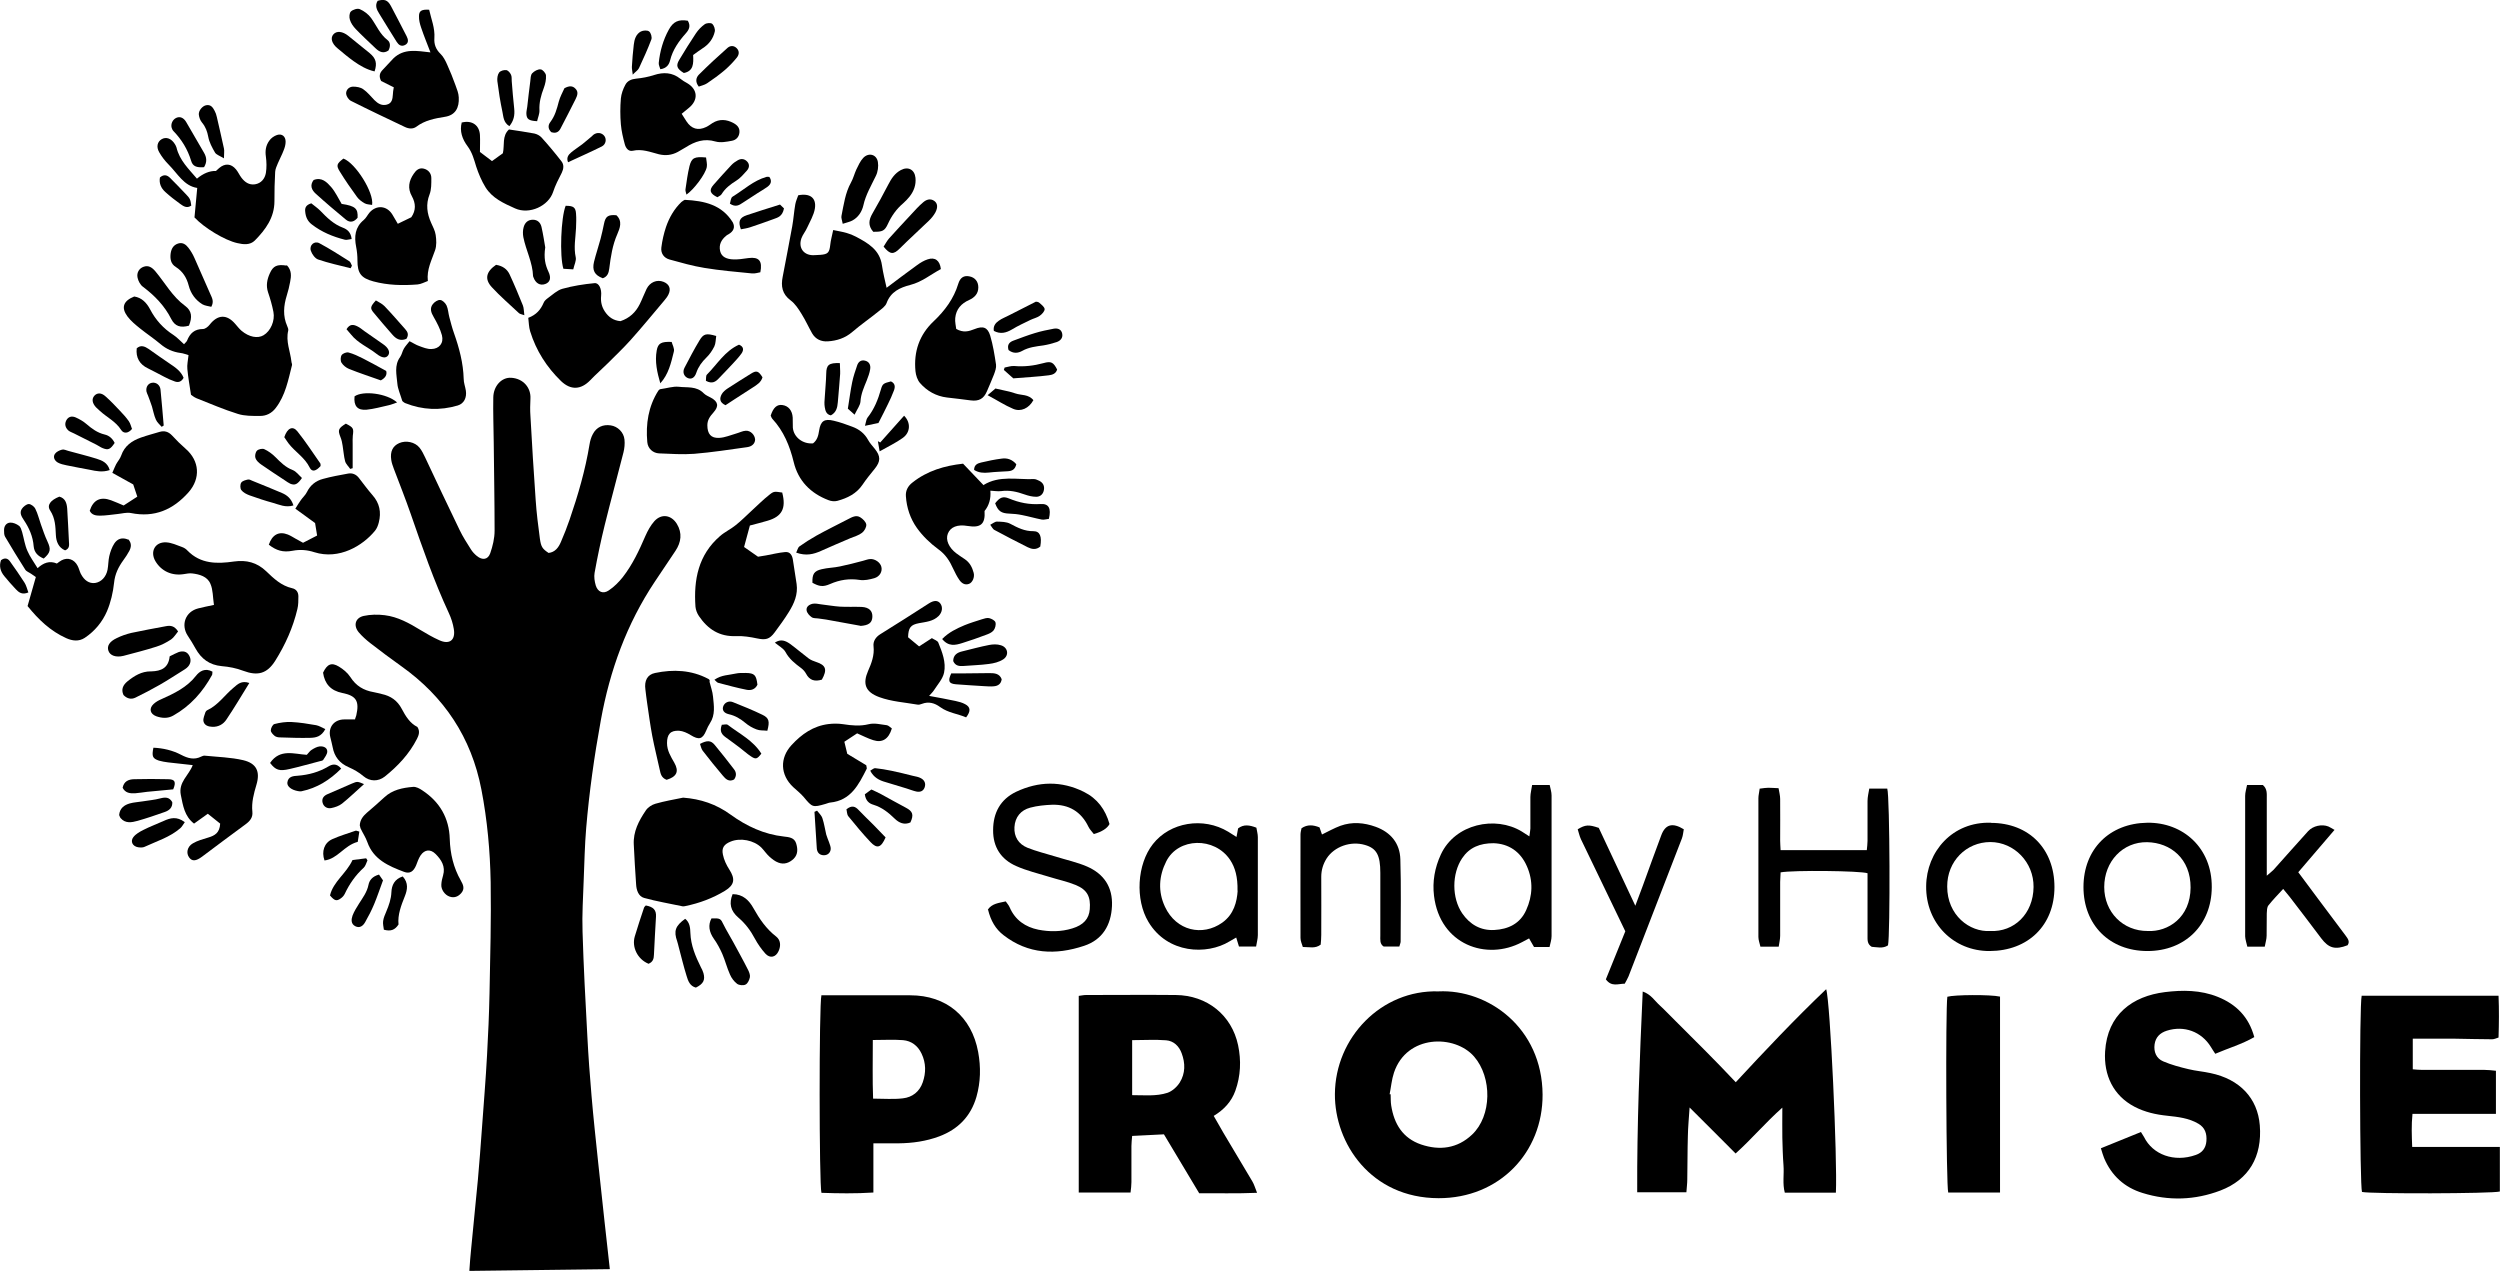 <?xml version="1.0" encoding="UTF-8"?><svg xmlns="http://www.w3.org/2000/svg" viewBox="0 0 172.26 87.57"><g id="a"/><g id="b"><g id="c"><g><path d="M41.99,87.45l-9.65,.12c.04-.56,.07-1.02,.12-1.48,.15-1.61,.32-3.21,.47-4.82,.11-1.18,.19-2.37,.28-3.55,.12-1.67,.26-3.34,.35-5.02,.08-1.42,.14-2.84,.17-4.26,.05-2.55,.12-5.1,.08-7.65-.04-2.14-.23-4.28-.64-6.39-.69-3.58-2.56-6.39-5.51-8.49-.73-.52-1.44-1.05-2.15-1.6-.28-.22-.56-.47-.79-.74-.39-.47-.24-1,.34-1.13,.46-.1,.97-.11,1.45-.05,.9,.11,1.69,.55,2.46,1.02,.42,.25,.84,.5,1.29,.7,.71,.33,1.14,0,1.01-.77-.06-.37-.18-.75-.34-1.09-1.03-2.22-1.83-4.53-2.63-6.84-.36-1.04-.77-2.07-1.16-3.1-.07-.2-.15-.4-.18-.61-.09-.59,.1-.97,.55-1.17,.46-.2,1.08-.08,1.4,.32,.16,.2,.27,.43,.38,.66,.79,1.67,1.57,3.35,2.38,5.01,.22,.46,.5,.89,.77,1.32,.11,.18,.26,.34,.42,.47,.38,.31,.76,.26,.92-.19,.17-.49,.3-1.03,.3-1.55,0-2.04-.04-4.08-.06-6.12-.01-1.02-.05-2.04-.03-3.06,.01-.79,.57-1.4,1.23-1.36,.85,.05,1.37,.7,1.33,1.43-.02,.4-.03,.81,0,1.21,.11,1.93,.22,3.86,.36,5.78,.06,.89,.17,1.77,.29,2.66,.08,.58,.18,.71,.6,.99,.45-.05,.69-.38,.85-.76,.22-.5,.42-1.02,.6-1.54,.58-1.69,1.08-3.4,1.37-5.17,.04-.25,.11-.5,.23-.72,.25-.48,.7-.68,1.23-.6,.48,.07,.9,.47,.95,.98,.03,.29,0,.6-.07,.88-.42,1.67-.88,3.33-1.29,5-.27,1.09-.5,2.19-.7,3.3-.05,.28,0,.59,.08,.87,.14,.45,.51,.61,.9,.34,.36-.24,.69-.57,.96-.91,.67-.86,1.13-1.84,1.56-2.84,.16-.36,.36-.73,.62-1.02,.49-.54,1.17-.43,1.55,.19,.38,.63,.3,1.26-.1,1.86-.47,.71-.95,1.41-1.42,2.12-1.94,2.91-3.1,6.12-3.72,9.55-.45,2.47-.8,4.94-1.01,7.44-.1,1.18-.12,2.37-.17,3.56-.04,1.19-.12,2.38-.08,3.56,.07,2.4,.2,4.79,.33,7.19,.07,1.38,.17,2.75,.29,4.13,.13,1.54,.3,3.08,.46,4.62,.14,1.33,.28,2.66,.43,3.99,.12,1.07,.24,2.15,.37,3.33Z"/><path d="M99.12,68.31c3.4-.16,7.14,2.49,7.17,7.11,.02,3.99-2.98,7.15-7.17,7.14-4.67-.01-7.16-3.79-7.14-7.17,.02-3.89,3.19-7.2,7.14-7.08Zm-3.36,7.09h.06c.01,.27,0,.53,.04,.78,.2,1.27,.8,2.25,2.06,2.68,1.27,.43,2.5,.28,3.51-.68,1.37-1.29,1.39-3.94,.14-5.38-1.33-1.53-4.64-1.53-5.52,1.11-.16,.48-.2,.99-.3,1.49Z"/><path d="M126.5,82.18h-3.52c-.17-.62-.04-1.26-.09-1.88-.05-.63-.06-1.27-.08-1.91-.01-.63,0-1.27,0-2.07-1.18,1.05-2.1,2.15-3.22,3.16-1.03-1.03-2.04-2.05-3.17-3.17-.05,.76-.11,1.37-.12,1.99-.03,1-.02,2-.04,2.99,0,.27-.04,.54-.06,.86h-3.39c-.02-4.62,.17-9.19,.38-13.83,.58,.2,.83,.65,1.18,.96,.36,.33,.69,.69,1.04,1.03,.36,.36,.72,.72,1.08,1.08,.35,.35,.69,.69,1.04,1.04,.34,.35,.69,.7,1.03,1.05,.34,.35,.67,.7,1.04,1.09,2.03-2.19,4.06-4.34,6.23-6.41,.28,.79,.78,11.76,.67,14.02Z"/><path d="M86.61,82.19c-1.41,.06-2.7,.02-3.98,.03l-2.43-4.06-2.19,.11c-.02,.25-.05,.48-.05,.7,0,.83,0,1.66,0,2.48,0,.23-.03,.45-.06,.72h-3.57v-13.55c.17-.02,.34-.06,.5-.06,2.06,0,4.12-.02,6.18,0,2.16,.02,3.86,1.38,4.3,3.46,.22,1.05,.18,2.11-.19,3.14-.27,.75-.78,1.3-1.49,1.73,.23,.41,.45,.79,.67,1.17,.66,1.11,1.33,2.22,1.99,3.34,.12,.2,.19,.44,.32,.77Zm-8.6-10.53v3.8c.84,0,1.66,.09,2.43-.16,.33-.11,.66-.41,.85-.71,.39-.63,.39-1.33,.13-2.02-.18-.49-.55-.85-1.07-.89-.75-.06-1.51-.01-2.34-.01Z"/><path d="M162.73,68.61h9.43c.04,.97,.03,1.91,0,2.88-.16,.05-.3,.12-.44,.12-.85,0-1.7-.03-2.55-.04-.95,0-1.91,0-2.92,0v2.11c.23,.02,.45,.04,.68,.04,1.42,0,2.85,0,4.27,0,.25,0,.5,.03,.78,.06v2.97h-5.75c-.08,.79-.05,1.49-.02,2.28h6.04v3.07c-.54,.15-8.91,.17-9.5,.03-.15-.46-.19-12.78-.02-13.53Z"/><path d="M56.58,68.58h.72c1.81,0,3.61,0,5.42,0,2.49,0,4.23,1.47,4.68,3.91,.19,1.04,.17,2.07-.12,3.09-.39,1.34-1.26,2.23-2.56,2.72-.91,.34-1.85,.47-2.81,.48-.55,0-1.1,0-1.73,0v3.39c-1.25,.08-2.43,.06-3.58,.02-.16-.58-.17-12.95,0-13.62Zm3.56,3.08c0,1.4-.03,2.72,.02,4.04,.74,0,1.4,.06,2.05-.02,.65-.07,1.15-.46,1.37-1.1,.23-.66,.23-1.33-.08-1.98-.26-.55-.7-.88-1.28-.93-.65-.05-1.31-.01-2.07-.01Z"/><path d="M144.76,79.12l2.76-1.12c.08,.13,.15,.23,.21,.34,.6,1.22,2.08,1.77,3.57,1.24,.44-.15,.69-.47,.73-.95,.04-.51-.09-.93-.55-1.2-.66-.39-1.4-.47-2.14-.55-.79-.08-1.55-.25-2.26-.62-1.47-.77-2.13-2.18-2.03-3.81,.16-2.56,1.89-3.81,4.12-4.09,1.22-.15,2.46-.15,3.65,.33,1.26,.51,2.13,1.37,2.51,2.77-.85,.49-1.78,.76-2.69,1.15-.12-.19-.22-.33-.3-.47-.65-1.06-1.85-1.5-3.04-1.12-.47,.15-.77,.45-.84,.94-.07,.52,.12,.97,.59,1.17,.56,.24,1.16,.4,1.75,.54,.49,.12,1.01,.16,1.51,.27,2.02,.42,3.25,1.73,3.4,3.6,.17,2.16-.75,3.74-2.71,4.49-1.76,.67-3.57,.73-5.37,.17-1.24-.38-2.14-1.19-2.65-2.41-.08-.19-.13-.39-.22-.67Z"/><path d="M137.81,68.67v13.5h-3.57c-.14-.47-.19-12.61-.06-13.49,.47-.14,2.96-.16,3.63-.01Z"/><path d="M19.76,18.27c.35,.36,.31,.76,.23,1.16-.06,.31-.13,.62-.23,.93-.22,.71-.28,1.41,.03,2.11,.04,.09,.09,.21,.07,.31-.18,.74,.14,1.42,.22,2.13,0,.08,.06,.17,.04,.25-.26,1.02-.45,2.08-1.12,2.95-.27,.36-.66,.56-1.1,.55-.51,0-1.04,.01-1.51-.14-.97-.3-1.91-.71-2.85-1.08-.17-.07-.32-.2-.38-.24-.1-.66-.2-1.22-.25-1.77-.03-.29,.04-.58,.08-.96-.18-.05-.36-.13-.56-.15-.52-.07-.97-.27-1.37-.61-.45-.38-.95-.71-1.41-1.08-.31-.25-.63-.51-.87-.83-.45-.61-.28-1.07,.47-1.37,.52,.08,.85,.43,1.09,.88,.38,.73,.91,1.32,1.61,1.77,.26,.17,.47,.41,.73,.64,.08-.1,.18-.17,.21-.25,.2-.5,.51-.8,1.1-.8,.15,0,.35-.16,.45-.29,.56-.72,1.19-.74,1.77-.06,.14,.16,.27,.33,.43,.47,.52,.44,1.12,.55,1.52,.31,.49-.29,.8-1,.68-1.61-.09-.46-.22-.91-.37-1.35-.15-.46-.07-.88,.12-1.3,.23-.52,.5-.64,1.15-.54Z"/><path d="M47.06,54.96c1.22,.09,2.29,.45,3.28,1.17,1.09,.79,2.3,1.36,3.67,1.51,.35,.04,.71,.07,.84,.45,.12,.37,.15,.77-.16,1.08-.29,.28-.66,.42-1.05,.27-.23-.08-.44-.25-.62-.41-.2-.18-.36-.42-.55-.62-.52-.52-1.46-.7-2.13-.42-.44,.18-.63,.42-.53,.89,.07,.36,.24,.72,.44,1.03,.42,.65,.37,1.06-.3,1.47-.84,.51-1.75,.85-2.72,1.05-.06,.01-.13,.03-.19,.02-.89-.19-1.79-.34-2.66-.58-.39-.11-.53-.54-.55-.94-.07-.91-.11-1.82-.16-2.73-.05-.9,.35-1.65,.83-2.36,.14-.21,.41-.39,.66-.46,.63-.18,1.27-.29,1.91-.42Z"/><path d="M14.74,41.67c-.08-.54-.06-1.03-.24-1.44-.21-.51-.75-.66-1.27-.72-.18-.02-.38,.02-.57,.05-.81,.13-1.54-.2-1.95-.89-.39-.66-.03-1.34,.74-1.3,.37,.02,.73,.19,1.09,.32,.14,.05,.27,.13,.37,.24,.91,.94,2.05,.93,3.21,.76,.86-.12,1.58,.06,2.22,.67,.52,.5,1.04,1,1.79,1.17,.28,.06,.43,.27,.43,.56,0,.29,0,.6-.07,.88-.3,1.27-.83,2.45-1.52,3.55-.57,.91-1.22,1.07-2.21,.7-.47-.18-.98-.28-1.48-.32-.85-.08-1.41-.5-1.81-1.22-.16-.3-.34-.58-.53-.87-.5-.76-.16-1.67,.72-1.89,.32-.08,.65-.15,1.09-.24Z"/><path d="M54.98,13.46c.83-.17,1.28,.17,1.17,.9-.07,.46-.34,.9-.54,1.34-.11,.25-.3,.47-.39,.72-.24,.69,.2,1.22,.92,1.16,.13-.01,.25-.01,.38-.02,.54-.04,.63-.16,.69-.71,.03-.3,.12-.6,.2-1,.37,.08,.65,.12,.92,.2,.22,.06,.44,.15,.65,.26,.83,.44,1.64,.9,1.79,1.97,.08,.54,.21,1.06,.32,1.55,.69-.52,1.39-1.05,2.11-1.57,.22-.16,.47-.31,.72-.39,.5-.17,.84,.07,.91,.67-.68,.36-1.31,.89-2.1,1.09-.73,.19-1.35,.47-1.64,1.25-.08,.23-.35,.41-.56,.58-.59,.48-1.22,.91-1.8,1.41-.5,.43-1.07,.61-1.69,.65-.45,.03-.84-.14-1.08-.55-.25-.44-.46-.91-.73-1.34-.21-.34-.44-.7-.75-.93-.59-.44-.68-.98-.55-1.63,.22-1.16,.45-2.33,.66-3.49,.09-.5,.12-1.01,.21-1.51,.04-.22,.14-.43,.2-.61Z"/><path d="M53.9,33.95c.28,1.08-.02,1.64-1.01,1.93-.4,.12-.81,.22-1.22,.33l-.4,1.48,.96,.67c.14-.02,.34-.05,.55-.09,.44-.08,.87-.19,1.31-.23,.34-.04,.49,.21,.54,.51,.09,.56,.18,1.13,.26,1.69,.1,.72-.17,1.34-.53,1.92-.3,.49-.64,.95-.98,1.41-.36,.49-.63,.54-1.21,.42-.47-.1-.97-.18-1.45-.16-1.15,.05-1.95-.48-2.56-1.38-.13-.19-.22-.43-.24-.65-.13-1.86,.2-3.57,1.69-4.86,.33-.29,.75-.48,1.09-.76,.38-.3,.72-.65,1.07-.97,.42-.38,.82-.79,1.27-1.14,.3-.24,.36-.2,.87-.13Z"/><path d="M121.26,54.34c.25-.03,.42-.06,.58-.06,.21,0,.42,.02,.71,.03,.04,.26,.11,.5,.11,.74,.01,.96,0,1.91,0,2.87,0,.21,.02,.41,.03,.66h5.94c.02-.23,.05-.43,.05-.64,0-.91,0-1.83,0-2.74,0-.28,.07-.57,.12-.86h1.24c.18,.52,.21,10.12,.05,10.8-.36,.24-.76,.12-1.12,.1-.32-.19-.29-.48-.29-.76,0-1.21,0-2.42,0-3.63v-.68c-.49-.17-5.12-.22-5.99-.06,0,.21-.03,.44-.03,.66,0,1.23,0,2.46,0,3.7,0,.24-.06,.48-.1,.76h-1.26c-.05-.23-.14-.45-.14-.67,0-3.19,0-6.37,0-9.56,0-.2,.06-.41,.09-.67Z"/><path d="M68.06,62.68c.3-.43,.76-.46,1.24-.57,.09,.14,.21,.26,.27,.41,.38,.88,1.09,1.36,1.98,1.54,.77,.15,1.57,.15,2.34-.09,.76-.23,1.15-.66,1.2-1.32,.07-.86-.17-1.34-.97-1.67-.58-.24-1.22-.37-1.82-.56-.77-.24-1.56-.42-2.29-.75-1.04-.46-1.59-1.31-1.58-2.47,0-1.19,.5-2.12,1.58-2.64,1.54-.73,3.12-.77,4.67,0,.93,.46,1.49,1.22,1.77,2.22q-.24,.45-1.08,.69c-.11-.15-.28-.31-.37-.5-.51-1.06-1.36-1.55-2.51-1.52-.5,.02-1.02,.07-1.5,.2-.65,.17-1.05,.65-1.09,1.34-.04,.66,.28,1.17,.89,1.42,.62,.25,1.29,.41,1.94,.61,.73,.23,1.49,.39,2.18,.69,1.16,.51,1.77,1.42,1.71,2.72-.06,1.31-.65,2.32-1.92,2.74-1.95,.65-3.85,.59-5.56-.74-.54-.42-.87-.98-1.06-1.75Z"/><path d="M106.79,65.25h-1.09l-.34-.59c-.17,.09-.33,.17-.49,.26-2.44,1.3-5.65,.18-6.06-3.19-.12-.99,.05-1.94,.47-2.85,.98-2.12,3.76-2.69,5.57-1.59,.16,.1,.31,.2,.53,.34,.03-.22,.06-.38,.07-.54,0-.72,0-1.44,0-2.17,0-.26,.08-.53,.12-.83h1.21c.05,.25,.13,.48,.13,.72,0,3.23,0,6.46,0,9.69,0,.24-.08,.48-.14,.75Zm-3.87-7.15c-.95,0-1.67,.29-2.17,1.03-.72,1.07-.72,2.74,0,3.8,.53,.77,1.27,1.2,2.21,1.15,.96-.05,1.78-.43,2.2-1.37,.45-.99,.49-2.02,.05-3.02-.45-1.03-1.27-1.56-2.31-1.59Z"/><path d="M42.75,22.13c.63-.21,1.05-.61,1.33-1.17,.17-.34,.3-.7,.47-1.05,.23-.47,.72-.67,1.17-.49,.4,.16,.53,.48,.34,.87-.07,.15-.18,.29-.29,.42-.77,.91-1.52,1.83-2.31,2.71-.51,.57-1.06,1.09-1.6,1.63-.39,.39-.81,.75-1.19,1.15-.64,.66-1.34,.7-2.01,.06-.99-.96-1.72-2.1-2.13-3.43-.09-.29-.09-.61-.13-.93,.56-.21,.86-.57,1.06-1.04,.05-.13,.18-.24,.29-.32,.32-.23,.64-.54,1-.64,.72-.2,1.47-.32,2.22-.39,.3-.03,.5,.4,.45,.87-.04,.41,.04,.76,.26,1.09,.25,.37,.58,.62,1.08,.66Z"/><path d="M86.53,65.22h-1.16l-.19-.62c-.16,.09-.32,.18-.47,.27-1.54,.94-4.26,.86-5.58-1.35-.92-1.53-.79-3.96,.31-5.36,1.18-1.51,3.47-1.89,5.19-.85,.18,.11,.35,.22,.57,.36l.11-.59c.39-.3,.79-.23,1.26-.05,.03,.21,.1,.43,.1,.65,0,2.25,0,4.5,0,6.75,0,.26-.08,.52-.12,.79Zm-1.26-3.84c.02-.95-.16-1.6-.51-2.13-1.07-1.6-3.57-1.55-4.4,.1-.51,1.01-.58,2.08-.09,3.13,.78,1.67,2.59,2.05,3.94,1.1,.82-.58,1.02-1.46,1.07-2.21Z"/><path d="M137.18,56.7c2.62,0,4.38,1.79,4.38,4.42,0,2.64-1.81,4.4-4.47,4.41-2.47,.01-4.4-1.9-4.37-4.47,.02-2.38,1.81-4.46,4.47-4.37Zm-.04,7.45c1.63,.08,2.96-1.17,2.98-3.03,.02-1.7-1.33-3.09-2.97-3.1-1.67,0-2.99,1.33-2.98,3.07,0,1.97,1.54,3.15,2.97,3.06Z"/><path d="M143.56,61.12c0-2.61,1.79-4.39,4.39-4.43,2.47-.04,4.47,1.74,4.45,4.44-.01,2.59-1.83,4.4-4.43,4.4-2.61,0-4.41-1.8-4.41-4.41Zm4.43,3.03c1.4,.07,2.94-.93,2.95-2.99,.01-1.99-1.38-3.1-2.99-3.13-1.68-.03-2.96,1.33-2.96,3.09,0,1.73,1.29,3.04,3,3.03Z"/><path d="M160.86,57.18c-.91,1.06-1.69,1.98-2.5,2.92,.46,.61,.9,1.21,1.34,1.8,.64,.85,1.27,1.7,1.91,2.55,.15,.21,.33,.41,.15,.68-.85,.33-1.3,.21-1.82-.48-.72-.95-1.43-1.9-2.16-2.84-.13-.17-.27-.32-.46-.56-.36,.39-.71,.75-1.02,1.14-.1,.13-.1,.36-.11,.55-.01,.51,0,1.02-.01,1.53,0,.24-.08,.48-.13,.76h-1.2c-.05-.24-.14-.48-.15-.71,0-3.23,0-6.46,0-9.68,0-.24,.08-.48,.13-.75h1.09c.31,.27,.27,.6,.27,.92,0,1.51,0,3.02,0,4.52v.81c.23-.2,.36-.3,.47-.41,.79-.88,1.58-1.78,2.38-2.66,.34-.37,.95-.5,1.4-.32,.11,.05,.22,.12,.43,.24Z"/><path d="M96.42,65.22h-1.08c-.28-.18-.23-.48-.23-.75,0-1.4,0-2.8,0-4.2,0-.04,0-.08,0-.13,0-1.22-.26-1.69-1.06-1.92-.98-.29-2.11,.11-2.64,.93-.24,.38-.37,.8-.37,1.26,.01,1.34,0,2.67,0,4.01,0,.23-.02,.46-.04,.67-.38,.29-.77,.16-1.23,.16-.06-.2-.16-.41-.16-.62-.01-2.38,0-4.75,0-7.13,0-.14,.04-.29,.07-.43,.41-.28,.81-.23,1.24-.06l.17,.49c.43-.21,.84-.44,1.27-.6,.81-.29,1.63-.22,2.43,.07,1.05,.38,1.67,1.15,1.7,2.24,.06,1.89,.02,3.78,.02,5.67,0,.08-.04,.16-.09,.34Z"/><path d="M66.36,31.95l1.4,1.47c-.06-.01-.01,.02,.01,0,1.09-.68,2.31-.36,3.48-.41,.12,0,.25,.07,.36,.12,.26,.13,.37,.35,.32,.63-.05,.29-.25,.47-.53,.47-.27,0-.54-.07-.8-.16-.53-.19-1.05-.31-1.62-.23-.24,.03-.49-.02-.74-.03q.07,.82-.4,1.4c.06,.9-.26,1.18-1.17,1.03-.7-.12-1.18,.07-1.36,.53-.17,.43,.07,.97,.59,1.36,.19,.14,.38,.27,.58,.4,.34,.23,.51,.56,.61,.94,.08,.3-.08,.67-.32,.76-.29,.11-.51-.05-.66-.26-.17-.24-.3-.51-.43-.78-.24-.53-.52-.98-1.02-1.34-.56-.41-1.08-.91-1.48-1.47-.45-.63-.71-1.39-.76-2.19-.03-.39,.15-.71,.45-.94,1.03-.82,2.23-1.16,3.48-1.3Z"/><path d="M13.4,14.99l.19-2.04c-.92-.14-1.35-.99-1.97-1.61-.25-.25-.48-.55-.65-.85-.22-.38-.12-.73,.17-.9,.31-.18,.67-.05,.91,.34,.04,.07,.09,.15,.11,.23,.21,.89,.85,1.49,1.41,2.15q.66-.55,1.31-.53c.06-.06,.14-.13,.22-.2,.4-.34,.82-.32,1.16,.09,.15,.18,.24,.4,.38,.58,.23,.3,.52,.51,.93,.45,.43-.07,.68-.39,.75-.78,.06-.37,.05-.76,0-1.13-.06-.41,0-.77,.23-1.09,.12-.18,.33-.33,.54-.4,.34-.11,.59,.1,.59,.46,0,.21-.06,.42-.14,.61-.11,.3-.27,.58-.39,.87-.08,.2-.18,.4-.19,.6-.04,.67-.05,1.34-.05,2.02,0,1.13-.61,1.96-1.35,2.71-.33,.33-.79,.28-1.21,.18-.86-.19-2.28-1.05-2.94-1.76Z"/><path d="M8.84,37.16c.25,.28,.2,.55,.07,.8-.12,.22-.26,.44-.41,.64-.34,.47-.58,.95-.64,1.56-.07,.66-.23,1.35-.49,1.96-.32,.74-.84,1.37-1.53,1.83-.41,.27-.86,.21-1.28,.02-1.09-.49-1.92-1.29-2.66-2.21l.57-2c-.08-.06-.2-.14-.32-.22-.14-.1-.33-.16-.41-.29-.48-.75-.94-1.51-1.39-2.27-.07-.12-.07-.29-.07-.43-.01-.3,.15-.52,.42-.54,.2-.01,.44,.09,.61,.22,.12,.09,.17,.29,.22,.45,.12,.43,.18,.88,.36,1.28,.17,.4,.44,.76,.7,1.19,.39-.36,.82-.54,1.33-.32,.11-.08,.21-.16,.32-.22,.43-.23,.88-.07,1.11,.38,.09,.17,.13,.36,.21,.53,.24,.48,.59,.7,.99,.65,.42-.06,.76-.41,.86-.91,.06-.31,.05-.64,.12-.94,.07-.3,.18-.61,.34-.86,.21-.33,.54-.46,.96-.28Z"/><path d="M65.88,22.66c.5,.29,.88,.17,1.26,.02,.59-.24,.91-.14,1.09,.45,.19,.64,.3,1.32,.4,1.99,.03,.22-.06,.46-.14,.68-.15,.4-.33,.78-.49,1.17-.22,.51-.55,.69-1.11,.62-.54-.07-1.09-.14-1.64-.2-.75-.09-1.38-.45-1.86-1-.18-.21-.28-.53-.31-.81-.13-1.34,.26-2.51,1.26-3.45,.76-.72,1.38-1.55,1.69-2.58,.13-.42,.38-.58,.75-.51,.4,.07,.63,.36,.63,.76,0,.44-.26,.7-.63,.87-.55,.24-.9,.64-.96,1.24-.03,.28,.05,.56,.07,.77Z"/><path d="M24.79,56.89c.01-.4,.23-.66,.49-.89,.4-.35,.81-.69,1.19-1.05,.56-.53,1.27-.67,1.99-.73,.21-.02,.45,.11,.64,.24,1.2,.79,1.85,1.91,1.89,3.35,.03,1.02,.26,1.98,.76,2.86,.17,.3,.29,.57,.03,.87-.21,.24-.48,.35-.8,.24-.33-.11-.6-.49-.57-.84,.01-.21,.06-.42,.12-.62,.18-.62-.12-1.08-.52-1.48-.35-.35-.75-.31-1.03,.1-.14,.21-.22,.46-.31,.69-.18,.42-.43,.6-.84,.44-1.06-.4-2.1-.85-2.52-2.05-.11-.32-.31-.61-.45-.91-.04-.07-.04-.16-.06-.21Z"/><path d="M24.46,49.56c.04-.12,.07-.19,.09-.27,.22-.97,.01-1.35-.96-1.54-.8-.16-1.22-.63-1.33-1.4,.28-.59,.58-.73,1.09-.42,.3,.18,.6,.43,.79,.72,.39,.61,.91,.92,1.6,1.04,.19,.03,.37,.09,.56,.13,.62,.13,1.08,.45,1.38,1.02,.27,.51,.57,1,1.08,1.25,.2,.31,.09,.58-.03,.82-.53,1.04-1.32,1.88-2.22,2.6-.45,.35-1.02,.35-1.47-.03-.3-.26-.66-.46-1.02-.62-.62-.27-.98-.72-1.1-1.38-.04-.23-.11-.45-.16-.68-.17-.69,.26-1.23,.97-1.23,.23,0,.46,0,.76,0Z"/><path d="M29.51,19.35c-.27,.1-.5,.23-.74,.25-1.02,.08-2.04,.06-3.04-.21-.86-.23-1.1-.57-1.1-1.44,0-.32-.03-.64-.09-.94-.14-.71-.08-1.35,.52-1.85,.16-.13,.26-.34,.39-.5,.48-.56,1.21-.5,1.59,.13,.12,.2,.23,.4,.37,.63l.93-.45c.33-.48,.31-.96,.04-1.45-.31-.55-.21-1.06,.13-1.55,.16-.24,.37-.43,.69-.35,.32,.08,.52,.33,.52,.65,0,.38,.01,.78-.12,1.12-.27,.69-.18,1.32,.11,1.97,.12,.27,.27,.54,.31,.83,.05,.34,.07,.73-.04,1.05-.23,.68-.59,1.32-.5,2.12Z"/><path d="M46.97,7.84c.13,.2,.23,.36,.33,.52,.34,.52,.8,.66,1.36,.39,.15-.07,.29-.18,.43-.27,.48-.3,.97-.26,1.45,0,.26,.14,.44,.33,.41,.65-.03,.32-.24,.52-.52,.57-.37,.07-.78,.15-1.13,.05-.78-.23-1.42,0-2.05,.4-.18,.11-.37,.22-.55,.32-.41,.22-.84,.27-1.3,.16-.59-.15-1.16-.39-1.81-.24-.29,.06-.47-.19-.54-.45-.12-.45-.23-.91-.27-1.37-.05-.59-.05-1.19,0-1.78,.03-.32,.15-.66,.31-.95,.14-.27,.42-.39,.74-.42,.42-.04,.84-.12,1.24-.25,.65-.21,1.25-.18,1.8,.25,.15,.12,.31,.22,.48,.31,.73,.43,.78,1.16,.12,1.7-.16,.13-.32,.26-.5,.41Z"/><path d="M63.33,44.54l.88-.57c.15,.1,.38,.17,.44,.3,.27,.66,.55,1.37,.4,2.08-.09,.43-.44,.81-.69,1.2-.09,.14-.21,.25-.34,.4,.63,.12,1.23,.22,1.82,.35,.23,.05,.46,.11,.66,.22,.38,.2,.4,.48,.07,.91-.58-.25-1.24-.31-1.79-.71-.38-.28-.79-.4-1.26-.22-.1,.04-.21,.07-.31,.05-.87-.15-1.79-.21-2.61-.51-1.02-.37-1.15-.96-.79-1.8,.24-.54,.45-1.09,.38-1.71-.04-.34,.15-.64,.48-.84,1.12-.69,2.22-1.4,3.33-2.11,.36-.23,.62-.22,.79,0,.19,.25,.14,.61-.12,.87-.38,.37-.87,.4-1.35,.49-.57,.11-.73,.3-.75,.97l.76,.63Z"/><path d="M27.14,6.02l-.88-.44c-.16-.31-.11-.55,.11-.77,.25-.25,.48-.53,.73-.78,.74-.72,1.64-.52,2.56-.42-.22-.58-.45-1.13-.64-1.7-.09-.26-.16-.53-.15-.8,0-.37,.19-.47,.7-.44,.14,.64,.41,1.26,.36,1.96-.03,.42,.1,.77,.42,1.08,.2,.19,.34,.47,.46,.74,.21,.46,.4,.94,.57,1.41,.1,.28,.22,.56,.23,.85,.04,.71-.23,1.23-.96,1.34-.69,.11-1.38,.24-1.96,.68-.23,.17-.52,.15-.79,.02-1.24-.59-2.49-1.18-3.72-1.8-.16-.08-.31-.31-.33-.48-.02-.28,.2-.49,.47-.5,.24,0,.52,.04,.71,.18,.29,.2,.52,.49,.77,.75,.24,.24,.51,.4,.85,.31,.36-.09,.4-.39,.42-.7,0-.14,.03-.29,.06-.48Z"/><path d="M15.17,56.75l-.85-.68-.95,.68c-.66-.51-.76-1.24-.91-1.97-.18-.89,.56-1.36,.82-2.06-.55-.06-1.13-.12-1.71-.19-.21-.03-.42-.06-.62-.12-.44-.15-.5-.29-.38-.89,.67,.03,1.32,.18,1.91,.49,.46,.24,.9,.37,1.39,.12,.07-.04,.17-.07,.25-.06,.88,.09,1.78,.11,2.64,.31,.92,.22,1.18,.79,.91,1.69-.18,.61-.35,1.22-.28,1.87,.04,.38-.16,.63-.46,.85-1.01,.74-2.01,1.49-3.01,2.24-.42,.31-.68,.33-.88,.06-.23-.3-.15-.75,.25-.98,.32-.19,.7-.29,1.06-.4,.44-.13,.79-.32,.82-.96Z"/><path d="M110.16,57.04l2.52,5.37c.21-.57,.37-.98,.52-1.39,.42-1.16,.84-2.32,1.27-3.47,.28-.75,.77-.89,1.55-.41-.04,.19-.05,.42-.13,.63-1.22,3.17-2.45,6.34-3.68,9.51-.07,.17-.17,.33-.26,.5-.45,0-.91,.24-1.3-.3l1.34-3.31c-.34-.71-.69-1.43-1.04-2.16-.67-1.4-1.35-2.79-2.02-4.19-.1-.22-.15-.46-.22-.68,.53-.32,.76-.33,1.44-.1Z"/><path d="M53.1,28.65c.18-.57,.44-.8,.82-.74,.41,.06,.67,.38,.7,.86,.01,.23,0,.47,.01,.7,.06,.66,.69,1.14,1.39,1.08,.29-.22,.37-.54,.42-.88,.1-.66,.36-.84,1.01-.68,.43,.1,.85,.25,1.27,.41,.47,.17,.85,.46,1.1,.92,.12,.22,.3,.41,.46,.61,.41,.51,.4,.86,0,1.36-.29,.36-.59,.72-.85,1.11-.42,.62-1.04,.92-1.73,1.11-.19,.05-.43,.03-.62-.05-1.23-.47-2.08-1.33-2.39-2.62-.27-1.11-.69-2.14-1.48-2.99-.04-.04-.06-.11-.1-.2Z"/><path d="M61.45,50.2c-.22,.73-.66,1-1.28,.8-.38-.12-.74-.31-1.11-.47l-.88,.58,.2,.83,1.31,.79c.02,.16,.05,.21,.03,.24-.55,1.09-1.09,2.19-2.52,2.33-.1,.01-.2,.06-.31,.09-.89,.26-.92,.24-1.5-.46-.22-.26-.49-.47-.74-.7-.89-.84-.93-2-.11-2.89,.7-.76,1.5-1.32,2.55-1.45,.33-.04,.68-.04,1.01,.01,.59,.09,1.15,.15,1.76,0,.39-.1,.84,.02,1.25,.07,.12,.02,.23,.15,.34,.22Z"/><path d="M18.52,37.54c.23-.7,.7-.95,1.31-.71,.2,.08,.38,.2,.56,.3,.17,.09,.33,.18,.49,.27l.97-.5-.14-.86-1.36-.99c.16-.25,.26-.43,.38-.59,.13-.19,.32-.35,.42-.56,.23-.47,.61-.77,1.1-.9,.57-.16,1.15-.26,1.74-.37,.28-.05,.54,.05,.73,.29,.31,.4,.61,.81,.94,1.19,.5,.56,.62,1.19,.44,1.89-.05,.2-.13,.41-.26,.57-.84,1.03-2.47,2.02-4.18,1.48-.49-.16-.98-.2-1.5-.1-.67,.13-1.12-.02-1.63-.41Z"/><path d="M6.18,35.2c.24-.75,.73-1,1.47-.73,.3,.11,.58,.24,.87,.36l.94-.61-.28-.84-1.44-.8c.11-.26,.18-.43,.26-.59,.11-.2,.28-.39,.35-.6,.23-.67,.74-1.02,1.36-1.24,.42-.15,.85-.26,1.28-.39,.34-.1,.61-.02,.86,.24,.3,.33,.62,.64,.95,.93,.95,.83,1.03,2.03,.2,2.98-1.07,1.21-2.35,1.77-3.98,1.44-.3-.06-.62,.04-.94,.07-.4,.04-.8,.11-1.2,.11-.27,0-.56-.04-.7-.34Z"/><path d="M31.83,8.44c.69-.17,1.2,.18,1.24,.86,.02,.38,0,.76,0,1.17l.83,.63,.75-.54c.13-.57-.07-1.19,.42-1.64,.59,.09,1.17,.17,1.75,.28,.18,.04,.37,.14,.49,.27,.48,.53,.94,1.08,1.38,1.65,.18,.23,.15,.51,.02,.78-.22,.43-.45,.87-.6,1.33-.31,.95-1.62,1.58-2.62,1.13-.78-.35-1.57-.7-2.04-1.46-.27-.44-.48-.94-.64-1.43-.15-.49-.27-.96-.59-1.39-.36-.48-.57-1.04-.4-1.66Z"/><path d="M45.93,53.73c-.35-.13-.41-.4-.47-.68-.17-.79-.37-1.57-.52-2.36-.14-.75-.24-1.5-.35-2.25-.05-.31-.08-.63-.12-.94-.08-.58,.12-1.02,.67-1.13,1.25-.26,2.49-.21,3.65,.4,.08,.04,.14,.09,.1,.21,.08,.34,.21,.67,.24,1.02,.06,.62,.17,1.25-.21,1.83-.1,.16-.19,.33-.26,.51-.25,.6-.5,.66-1.07,.31-.24-.15-.53-.28-.8-.3-.6-.03-.83,.25-.83,.85,0,.52,.26,.93,.5,1.35,.34,.6,.18,.96-.52,1.18Z"/><path d="M27.72,27.63c-.14-.47-.31-.83-.34-1.19-.05-.61-.23-1.26,.19-1.84,.12-.17,.15-.39,.26-.58,.1-.17,.24-.32,.39-.51,.26,.13,.45,.26,.66,.33,.27,.1,.56,.22,.84,.21,.55-.01,.87-.41,.73-.95-.12-.44-.34-.86-.57-1.26-.18-.3-.28-.6-.06-.88,.11-.15,.35-.31,.51-.29,.16,.01,.36,.21,.44,.38,.11,.24,.12,.54,.19,.8,.1,.37,.19,.74,.32,1.1,.36,1.02,.64,2.06,.67,3.16,0,.27,.11,.54,.15,.81,.07,.47-.12,.89-.56,1.02-1.22,.36-2.43,.31-3.61-.16-.11-.04-.2-.15-.2-.14Z"/><path d="M45.47,26.82c.5-.07,.91-.21,1.29-.17,.59,.07,1.24-.06,1.73,.45,.13,.13,.32,.21,.49,.3,.5,.27,.57,.58,.19,1.01-.23,.26-.43,.51-.43,.89,0,.59,.24,.91,.83,.87,.39-.02,.77-.19,1.16-.3,.22-.06,.44-.18,.66-.19,.33-.02,.62,.29,.64,.6,0,.26-.19,.48-.54,.53-1.22,.17-2.44,.36-3.66,.46-.8,.06-1.61,0-2.42-.03-.41-.02-.77-.32-.81-.78-.11-1.25,.07-2.45,.76-3.54,.03-.05,.09-.08,.1-.09Z"/><path d="M47.19,13.77c1.36,.07,2.55,.34,3.3,1.55,.18,.35,.05,.62-.29,.82-.06,.03-.11,.06-.16,.1-.34,.28-.52,.62-.42,1.06,.1,.43,.48,.54,.83,.57,.37,.03,.76-.04,1.13-.09,.71-.09,.97,.19,.81,.98-.17,.03-.37,.1-.57,.08-1.1-.11-2.2-.2-3.28-.38-.81-.13-1.61-.36-2.41-.58-.39-.11-.61-.43-.56-.83,.06-.48,.17-.96,.32-1.41,.22-.64,.56-1.24,1.06-1.72,.09-.08,.21-.14,.23-.15Z"/><path d="M60.17,15.97c-.37-.42-.31-.82-.06-1.25,.38-.66,.75-1.33,1.1-2.01,.21-.41,.45-.77,.86-.99,.5-.27,.95-.04,1.01,.53,.05,.49-.11,.92-.41,1.3-.13,.16-.28,.32-.44,.46-.46,.39-.8,.87-1.05,1.42-.22,.48-.38,.55-.99,.54Z"/><path d="M58.07,15.43c-.05-.27-.12-.42-.09-.55,.16-.79,.26-1.59,.66-2.31,.15-.27,.23-.59,.36-.88,.14-.28,.27-.59,.48-.81,.37-.39,.92-.25,1.01,.28,.05,.31,0,.68-.14,.96-.32,.67-.7,1.3-.86,2.03-.1,.43-.35,.83-.77,1.05-.17,.09-.38,.13-.65,.22Z"/><path d="M11.7,45.22c.23-.11,.42-.22,.61-.29,.28-.09,.56-.06,.72,.23,.15,.26,.13,.54-.07,.77-.12,.14-.3,.23-.45,.33-.5,.31-1,.64-1.51,.93-.55,.31-1.11,.61-1.67,.88-.29,.14-.58,.07-.82-.18-.18-.39-.03-.69,.27-.94,.47-.38,.97-.69,1.6-.69,.02,0,.04,0,.06,0,.66-.02,1.17-.23,1.25-1.03Z"/><path d="M13.02,22.44c-.58,.16-.96,.05-1.22-.46-.46-.91-1.14-1.61-1.95-2.22-.18-.13-.32-.39-.37-.62-.08-.36,.12-.66,.42-.76,.31-.11,.56,.02,.81,.32,.67,.8,1.17,1.74,2.05,2.38,.46,.34,.5,.77,.26,1.36Z"/><path d="M12.27,43.51c-.16,.19-.29,.42-.48,.55-.32,.21-.66,.39-1.02,.5-.75,.24-1.51,.43-2.26,.63-.52,.13-.93-.02-1.04-.35-.11-.32,.06-.63,.57-.87,.32-.16,.67-.28,1.01-.36,.78-.17,1.58-.31,2.37-.46,.31-.06,.59-.05,.86,.37Z"/><path d="M50.48,61.61c.72,0,1.14,.44,1.43,.96,.42,.75,.89,1.44,1.58,1.97,.29,.23,.33,.62,.16,.99-.19,.43-.59,.53-.91,.18-.28-.31-.53-.67-.73-1.04-.29-.55-.65-1.03-1.13-1.44-.55-.47-.66-.99-.4-1.62Z"/><path d="M49.03,63.28c.6-.02,.63,.02,.82,.42,.2,.41,.45,.8,.67,1.21,.35,.65,.71,1.29,1.04,1.95,.07,.15,.14,.34,.11,.48-.04,.19-.15,.43-.3,.5-.15,.08-.44,.05-.58-.05-.21-.16-.39-.4-.49-.64-.21-.46-.33-.96-.53-1.42-.16-.36-.35-.72-.58-1.04-.33-.47-.42-.95-.16-1.42Z"/><path d="M14.64,46.27c-.02,.12,0,.19-.03,.24-.64,1.17-1.5,2.14-2.68,2.8-.37,.21-.78,.18-1.17,.04-.42-.16-.51-.53-.18-.84,.15-.14,.34-.25,.53-.33,.89-.4,1.76-.81,2.39-1.61,.25-.32,.63-.57,1.14-.29Z"/><path d="M14.56,21.14c-.2-.05-.43-.07-.61-.17-.49-.3-.81-.75-.95-1.3-.14-.54-.41-.97-.88-1.27-.36-.22-.41-.57-.36-.95,.05-.31,.18-.56,.51-.67,.32-.1,.54,.07,.71,.29,.17,.22,.31,.46,.42,.71,.37,.83,.73,1.67,1.1,2.5,.11,.25,.26,.49,.06,.86Z"/><path d="M54.86,38.08c.09-.18,.12-.35,.21-.42,.38-.27,.77-.52,1.18-.75,.72-.4,1.46-.76,2.19-1.14,.27-.14,.55-.3,.83-.13,.18,.11,.39,.31,.42,.5,.02,.18-.13,.45-.29,.57-.23,.18-.53,.26-.8,.37-.68,.29-1.36,.58-2.03,.88-.51,.23-1.03,.36-1.7,.12Z"/><path d="M55.98,40.15c-.02-.59,.11-.81,.64-.93,.41-.1,.84-.1,1.25-.19,.54-.11,1.07-.25,1.6-.39,.16-.04,.32-.11,.49-.12,.34-.02,.7,.24,.77,.54,.08,.32-.11,.67-.49,.78-.32,.09-.68,.17-1,.12-.72-.11-1.38-.01-2.04,.28-.5,.22-.76,.17-1.23-.09Z"/><path d="M37.57,17.04c-.11,.73,0,1.21,.22,1.68,.21,.44,.11,.73-.22,.85-.36,.13-.67-.05-.82-.48,0-.02-.02-.04-.02-.06-.03-.95-.49-1.78-.67-2.69-.04-.22-.04-.47,.02-.68,.08-.3,.28-.52,.64-.52,.33,0,.52,.21,.59,.49,.12,.53,.2,1.07,.26,1.42Z"/><path d="M59.29,43.12c-.79-.14-1.58-.28-2.37-.43-.17-.03-.33-.05-.5-.07-.17-.03-.36,0-.49-.09-.16-.11-.32-.29-.35-.46-.05-.27,.19-.42,.42-.47,.18-.03,.37,.01,.56,.04,.44,.05,.87,.13,1.31,.16,.5,.03,1.01,0,1.51,.02,.51,.03,.75,.28,.73,.69-.02,.41-.26,.58-.83,.62Z"/><path d="M60.88,17c.13-.2,.24-.41,.38-.57,.49-.55,1-1.09,1.5-1.63,.27-.29,.54-.6,.85-.86,.21-.18,.48-.29,.76-.1,.23,.16,.27,.44,.08,.8-.12,.22-.29,.42-.47,.59-.65,.63-1.33,1.24-1.97,1.88-.44,.44-.67,.45-1.13-.12Z"/><path d="M47.2,63.3c.33,.25,.36,.64,.37,.98,.03,.86,.35,1.61,.72,2.36,.07,.13,.14,.27,.18,.41,.13,.48,0,.74-.52,1-.41-.1-.54-.46-.64-.8-.21-.67-.37-1.35-.55-2.02-.03-.12-.06-.25-.1-.37-.25-.71-.13-1.06,.55-1.55Z"/><path d="M41.53,19.17c-.56-.21-.74-.54-.6-1.13,.13-.53,.31-1.05,.45-1.58,.09-.35,.17-.7,.24-1.05,.1-.5,.28-.63,.85-.58,.44,.4,.24,.9,.07,1.29-.34,.77-.46,1.58-.56,2.39-.04,.28-.1,.54-.46,.67Z"/><path d="M44.67,66.4c-.74-.31-1.15-1.14-.93-1.88,.2-.67,.42-1.33,.64-1.99,.02-.05,.08-.1,.12-.14,.53,.1,.73,.32,.7,.78-.05,.87-.1,1.73-.14,2.6-.01,.27-.05,.51-.38,.64Z"/><path d="M34.19,18.25c.44,.07,.75,.29,.92,.65,.33,.71,.63,1.43,.92,2.15,.07,.18,.06,.39,.1,.67-.2-.07-.31-.08-.38-.15-.63-.59-1.29-1.16-1.87-1.79-.51-.56-.38-1.07,.31-1.54Z"/><path d="M38.99,14.18c.52,0,.67,.11,.7,.53,.03,.34,.01,.68,0,1.01-.03,.67-.17,1.33-.02,2.01,.05,.23-.1,.51-.17,.83l-.68-.04c-.27-.87-.17-3.55,.16-4.35Z"/><path d="M17.18,47.06c-.55,.89-1.04,1.72-1.58,2.52-.21,.32-.55,.52-.98,.5-.27-.01-.54-.1-.6-.38-.04-.2,.08-.43,.14-.64,.02-.05,.08-.11,.13-.13,.75-.35,1.2-1.05,1.82-1.56,.26-.22,.53-.5,1.07-.31Z"/><path d="M65.68,45.55c0-.41,.27-.59,.63-.67,.62-.15,1.23-.32,1.85-.44,.26-.05,.55-.06,.8,.02,.49,.14,.59,.69,.17,.97-.29,.19-.66,.28-1,.32-.58,.08-1.17,.09-1.76,.14-.3,.02-.55-.02-.69-.34Z"/><path d="M11.87,55.26c.03,.38-.2,.58-.52,.69-.62,.22-1.24,.43-1.87,.61-.4,.11-.84,.2-1.17-.19-.05-.06-.07-.15-.1-.21,.04-.47,.35-.69,.73-.8,.28-.08,.58-.09,.87-.14,.41-.07,.84-.1,1.24-.21,.35-.09,.62-.09,.82,.26Z"/><path d="M26.78,3.47c-.35,.25-.64,.11-.9-.14-.46-.44-.93-.87-1.37-1.33-.17-.18-.33-.4-.4-.64-.06-.17-.04-.47,.07-.57,.14-.13,.45-.23,.61-.16,.3,.13,.59,.35,.78,.61,.37,.51,.6,1.11,1.13,1.52,.21,.16,.21,.45,.07,.71Z"/><path d="M64.92,44.03c.46-.47,1-.72,1.54-.95,.39-.16,.8-.28,1.2-.41,.16-.05,.34-.11,.49-.08,.17,.04,.4,.16,.44,.29,.05,.17-.02,.42-.13,.56-.12,.15-.34,.24-.54,.31-.53,.2-1.07,.39-1.62,.56-.47,.15-.95,.26-1.39-.29Z"/><path d="M12.74,56.64c-.13,.18-.2,.33-.32,.43-.72,.62-1.62,.89-2.46,1.28-.12,.06-.29,.05-.44,.03-.38-.06-.56-.4-.33-.7,.17-.22,.44-.37,.7-.5,.45-.23,.92-.4,1.38-.61,.46-.21,.91-.34,1.46,.08Z"/><path d="M25.81,4.92c-.54-.12-1.01-.4-1.45-.71-.38-.27-.73-.57-1.09-.87-.41-.33-.52-.72-.3-.97,.22-.26,.63-.22,1.03,.1,.49,.4,.98,.79,1.47,1.19,.43,.36,.53,.69,.34,1.26Z"/><path d="M9.4,24.02c.29-.28,.57-.16,.85,.03,.48,.34,.96,.68,1.45,1.01,.39,.26,.77,.52,.95,.97-.14,.27-.35,.34-.59,.26-.26-.09-.51-.2-.75-.33-.38-.19-.74-.4-1.12-.58-.57-.27-.84-.74-.77-1.37Z"/><path d="M18.61,52.57c.68-1,1.66-.61,2.53-.56,.13-.13,.21-.27,.33-.34,.17-.11,.37-.22,.56-.24,.24-.02,.52,.07,.52,.35,0,.2-.17,.4-.28,.58-.04,.06-.15,.07-.23,.09-.7,.18-1.39,.38-2.09,.54-.7,.16-.96,.08-1.34-.42Z"/><path d="M3.02,38.49c-.41-.17-.66-.42-.7-.85-.05-.67-.31-1.26-.68-1.81-.16-.24-.31-.49-.14-.76,.1-.16,.32-.33,.48-.34,.16,0,.39,.18,.46,.34,.17,.34,.25,.71,.38,1.07,.14,.39,.27,.79,.45,1.17,.25,.54,.22,.76-.26,1.18Z"/><path d="M72.28,35.75c-.18,.02-.35,.08-.5,.05-.46-.09-.9-.22-1.36-.31-.29-.06-.58-.09-.88-.1-.55-.02-.77-.17-.97-.71,.31-.4,.53-.51,.96-.33,.7,.29,1.4,.43,2.16,.38,.57-.04,.76,.29,.58,1.03Z"/><path d="M47.76,3.8c.03,.58,.03,1.1-.64,1.23-.48-.29-.56-.5-.32-.9,.37-.62,.75-1.23,1.15-1.83,.16-.24,.38-.47,.61-.63,.13-.09,.42-.11,.51-.03,.13,.11,.22,.38,.18,.54-.11,.49-.41,.88-.84,1.15-.23,.15-.44,.31-.65,.46Z"/><path d="M22.42,50.23c-.28,.54-.67,.6-1.04,.61-.7,.02-1.39-.01-2.09-.03-.12,0-.27-.03-.36-.1-.12-.1-.27-.25-.27-.38,0-.16,.13-.41,.25-.44,.38-.1,.79-.16,1.18-.14,.57,.03,1.13,.12,1.7,.22,.2,.04,.39,.16,.63,.27Z"/><path d="M21.62,12.4c.55-.21,.9,.15,1.2,.49,.3,.35,.49,.78,.72,1.16,.97,.14,1.13,.34,1.1,.95-.22,.28-.51,.38-.81,.13-.7-.58-1.4-1.17-2.07-1.78-.28-.25-.44-.58-.14-.96Z"/><path d="M56.63,46.83c-.49,.15-.85,.05-1.09-.41-.08-.15-.2-.28-.33-.38-.43-.32-.83-.63-1.09-1.12-.14-.25-.46-.41-.73-.64,.42-.28,.75-.12,1.04,.08,.44,.32,.85,.68,1.29,1.01,.15,.11,.33,.18,.51,.24,.68,.22,.79,.52,.4,1.22Z"/><path d="M14.06,11.52c-.52,.04-.78-.06-.89-.44-.24-.79-.65-1.46-1.22-2.05-.06-.06-.09-.14-.12-.22-.08-.27,.07-.58,.32-.69,.26-.12,.51,0,.68,.29,.41,.71,.82,1.41,1.23,2.12,.18,.31,.22,.63,0,.99Z"/><path d="M23.67,10.93c.83,.31,2.11,2.34,1.97,3.19-.17-.03-.37-.03-.51-.11-.2-.11-.4-.26-.53-.44-.41-.56-.81-1.14-1.18-1.74-.27-.43-.22-.55,.24-.9Z"/><path d="M48.15,5.97c-.27-.34-.18-.63,0-.82,.64-.64,1.31-1.26,1.99-1.86,.19-.16,.44-.16,.63,.04,.2,.21,.15,.45,0,.64-.25,.31-.53,.6-.83,.86-.39,.33-.8,.63-1.22,.91-.18,.12-.4,.16-.58,.23Z"/><path d="M27.75,60.39c.41,.45,.32,.92,.15,1.35-.26,.65-.51,1.3-.44,1.96-.25,.38-.53,.49-1.01,.36-.02-.18-.08-.4-.05-.6,.03-.23,.13-.44,.22-.66,.18-.43,.33-.85,.35-1.33,.02-.47,.21-.9,.78-1.08Z"/><path d="M71.39,20.79s.15,0,.22,.07c.15,.13,.36,.29,.37,.44,0,.15-.18,.35-.34,.46-.18,.13-.42,.18-.63,.28-.43,.21-.87,.41-1.28,.66-.41,.24-.8,.34-1.25,.1-.06-.33,.12-.55,.34-.7,.22-.16,.48-.25,.72-.38,.58-.29,1.16-.59,1.85-.94Z"/><path d="M69.49,24.11c-.1-.34,.04-.53,.34-.64,.49-.18,.98-.37,1.48-.52,.42-.13,.86-.22,1.29-.3,.27-.05,.53,.03,.59,.34,.06,.29-.12,.49-.38,.58-.3,.1-.61,.18-.92,.23-.5,.07-1,.12-1.46,.38-.27,.15-.61,.21-.95-.07Z"/><path d="M23.51,52.96c-.79,.79-1.67,1.34-2.73,1.56-.08,.02-.17,0-.25-.01-.45-.08-.76-.32-.73-.59,.05-.43,.42-.45,.72-.47,.76-.06,1.45-.25,2.11-.64,.25-.15,.56-.24,.88,.15Z"/><path d="M47.4,1.44c.2,.35,.08,.6-.13,.84-.5,.56-.92,1.15-1.1,1.89-.07,.28-.24,.54-.67,.6-.04-.14-.12-.29-.11-.43,.08-.8,.3-1.58,.69-2.29,.31-.57,.68-.73,1.32-.62Z"/><path d="M26.12,60.27l.27,.39c-.23,.62-.4,1.14-.61,1.64-.18,.43-.39,.84-.62,1.24-.14,.25-.37,.44-.68,.28-.31-.16-.28-.47-.19-.73,.11-.29,.28-.56,.45-.83,.26-.41,.55-.79,.65-1.29,.06-.31,.26-.58,.73-.71Z"/><path d="M20.81,32.93c-.31,.45-.49,.53-.81,.4-.13-.06-.25-.15-.37-.23-.54-.36-1.09-.71-1.63-1.09-.16-.11-.34-.27-.4-.45-.05-.15,0-.4,.11-.51,.1-.1,.37-.16,.5-.1,.28,.13,.54,.32,.76,.54,.36,.36,.7,.71,1.2,.9,.25,.1,.43,.36,.63,.54Z"/><path d="M71.69,37.65c-.3,.26-.6,.19-.87,.06-.78-.39-1.55-.79-2.31-1.2-.1-.05-.15-.18-.28-.35,.18-.09,.32-.22,.46-.22,.31,.01,.66,.01,.92,.15,.51,.27,.99,.52,1.6,.51,.45,0,.59,.37,.47,1.05Z"/><path d="M15.43,10.91c-.3-.18-.52-.25-.61-.39-.2-.34-.4-.71-.47-1.09-.07-.37-.18-.68-.42-.97-.13-.15-.21-.37-.23-.56-.03-.28,.26-.61,.51-.65,.32-.06,.46,.16,.58,.39,.07,.13,.12,.27,.15,.42,.17,.72,.33,1.45,.49,2.17,.04,.17,0,.35,0,.69Z"/><path d="M24.23,16.47c-.19,.02-.34,.08-.46,.05-.83-.21-1.61-.53-2.29-1.06-.29-.22-.42-.52-.45-.88-.03-.26,.05-.46,.42-.57,.18,.15,.42,.31,.62,.51,.46,.48,.92,.93,1.56,1.17,.29,.11,.55,.31,.6,.78Z"/><path d="M7.56,32.39c-.51,.17-.94,.07-1.37-.02-.54-.1-1.08-.2-1.61-.31-.2-.04-.42-.09-.6-.19-.22-.13-.34-.37-.2-.59,.1-.15,.31-.25,.5-.3,.13-.03,.28,.05,.43,.09,.65,.18,1.31,.34,1.95,.54,.37,.12,.75,.26,.9,.78Z"/><path d="M7.9,30.52c-.3,.45-.44,.51-.82,.36-.16-.06-.29-.17-.44-.24-.51-.26-1.02-.51-1.53-.77-.13-.07-.28-.11-.39-.2-.2-.18-.29-.42-.16-.69,.14-.28,.39-.33,.65-.22,.27,.12,.53,.27,.75,.46,.37,.32,.75,.6,1.25,.72,.32,.07,.55,.29,.69,.58Z"/><path d="M4.48,37.92c-.45-.19-.61-.61-.63-1.05-.03-.59-.04-1.15-.39-1.69-.25-.37,.02-.72,.63-.96,.41,.11,.51,.45,.54,.82,.05,.76,.08,1.51,.12,2.27,.01,.22,.07,.48-.26,.61Z"/><path d="M37,8.35c-.56-.03-.71-.14-.73-.5-.01-.16,.04-.33,.06-.5,.07-.59,.13-1.18,.21-1.76,.02-.19,.02-.42,.13-.54,.14-.15,.39-.29,.58-.27,.14,.01,.36,.26,.37,.42,.02,.28-.05,.59-.15,.86-.19,.5-.33,1-.3,1.54,.01,.25-.11,.51-.16,.75Z"/><path d="M20.21,34.83c-.54,.16-.97-.06-1.4-.18-.55-.15-1.09-.33-1.62-.52-.21-.08-.43-.19-.56-.36-.09-.11-.09-.39-.01-.51,.08-.13,.3-.18,.47-.22,.09-.02,.2,.05,.3,.09,.68,.28,1.37,.55,2.04,.84,.35,.15,.64,.38,.79,.86Z"/><path d="M59.59,54.73l.45-.33c.23,.11,.45,.2,.65,.31,.58,.31,1.14,.64,1.72,.94,.48,.25,.57,.48,.32,1.02-.42,.19-.78,.03-1.08-.26-.43-.42-.88-.78-1.47-.96-.28-.08-.53-.26-.59-.72Z"/><path d="M26.61,25.56q.11,.39-.37,.65c-.73-.26-1.47-.5-2.19-.79-.2-.08-.41-.25-.52-.43-.08-.13-.07-.4,.01-.52,.08-.12,.34-.22,.48-.18,.34,.09,.67,.25,.99,.41,.5,.25,.99,.53,1.6,.86Z"/><path d="M59.97,53.1c.13-.07,.24-.18,.33-.17,.38,.04,.75,.1,1.13,.18,.5,.1,.99,.23,1.48,.35,.18,.04,.38,.07,.54,.16,.25,.13,.36,.36,.26,.64-.1,.27-.32,.33-.57,.28-.23-.05-.44-.14-.67-.21-.48-.15-.97-.3-1.45-.44-.44-.12-.82-.32-1.06-.79Z"/><path d="M35.09,8.69c-.41-.26-.4-.66-.47-.98-.15-.7-.26-1.41-.35-2.12-.02-.19,.01-.44,.12-.59,.09-.12,.33-.19,.49-.17,.13,.02,.27,.18,.33,.32,.06,.12,.04,.29,.05,.44,.05,.63,.1,1.26,.17,1.89,.05,.46-.03,.85-.34,1.22Z"/><path d="M52.86,50.35c-.26-.03-.51,0-.73-.09-.27-.1-.54-.25-.76-.44-.35-.29-.71-.51-1.16-.61-.34-.08-.46-.29-.38-.53,.08-.26,.38-.42,.67-.3,.68,.27,1.37,.55,2.03,.87,.46,.22,.52,.45,.34,1.11Z"/><path d="M49.35,23.15c-.04,.25-.03,.51-.13,.72-.14,.28-.32,.55-.55,.77-.31,.3-.55,.63-.69,1.04-.12,.37-.36,.48-.61,.36-.25-.12-.36-.41-.2-.71,.33-.63,.66-1.27,1.03-1.88,.28-.46,.46-.5,1.15-.3Z"/><path d="M57.87,25.01c0,.27,.03,.51,.02,.75-.04,.65-.11,1.3-.16,1.95-.03,.38-.11,.71-.48,.91-.31-.06-.38-.31-.42-.56-.04-.23-.02-.46,0-.69,.03-.54,.09-1.09,.1-1.63,.01-.59,.17-.75,.95-.72Z"/><path d="M38,9.12c-.25-.23-.25-.49-.08-.71,.32-.42,.45-.9,.58-1.4,.09-.34,.27-.66,.39-.93,.33-.18,.57-.18,.77,.04,.22,.23,.11,.48,0,.71-.34,.68-.69,1.36-1.04,2.03-.12,.23-.31,.35-.62,.25Z"/><path d="M58.88,28.57l-.46-.41c.11-.67,.18-1.25,.3-1.83,.08-.39,.21-.77,.34-1.15,.08-.24,.26-.4,.54-.33,.3,.07,.4,.31,.36,.58-.04,.27-.14,.53-.24,.79-.19,.47-.4,.92-.43,1.45-.02,.26-.22,.51-.41,.91Z"/><path d="M19.59,30.12c.21-.63,.58-.8,.9-.4,.57,.71,1.06,1.47,1.58,2.21,.03,.04,.01,.12,.02,.18-.32,.36-.59,.43-.75,.11-.34-.7-1.01-1.08-1.46-1.67-.1-.13-.19-.28-.3-.44Z"/><path d="M58.33,55.76c.36-.29,.6-.2,.83,.05,.33,.35,.68,.68,1.02,1.02,.29,.3,.58,.6,.84,.87-.31,.72-.59,.8-1.04,.32-.54-.57-1.03-1.17-1.53-1.78-.1-.13-.09-.34-.13-.49Z"/><path d="M9.11,29.54c-.28,.35-.6,.34-.76,.09-.37-.59-.98-.87-1.46-1.31-.09-.09-.19-.17-.28-.26-.26-.29-.3-.57-.11-.79,.2-.22,.49-.22,.78,.05,.35,.31,.67,.65,.99,.99,.22,.23,.43,.46,.61,.72,.11,.16,.15,.36,.21,.51Z"/><path d="M26.01,.06c.47-.14,.7-.07,.93,.36,.37,.69,.72,1.39,1.08,2.08,.11,.22,.16,.46-.11,.6-.26,.13-.44,0-.58-.22-.4-.65-.81-1.29-1.2-1.94-.17-.27-.31-.56-.11-.88Z"/><path d="M65.56,46.4c.24,0,.51,0,.78,0,.61,0,1.23-.02,1.84-.02,.34,0,.69,.02,.84,.42-.04,.33-.26,.47-.56,.49-.21,.02-.42,0-.63-.01-.65-.04-1.31-.08-1.96-.13-.49-.04-.58-.22-.32-.76Z"/><path d="M11.93,54.39c-.59,.05-1.2,.11-1.8,.17-.27,.03-.54,.08-.82,.1-.35,.02-.68-.02-.86-.38,.09-.45,.41-.58,.79-.59,.78-.02,1.56-.02,2.33,0,.49,0,.58,.19,.36,.71Z"/><path d="M22.74,61.69c.23-.95,1.12-1.5,1.55-2.43l.94-.12,.09,.14c-.08,.17-.13,.39-.26,.51-.56,.51-.98,1.11-1.3,1.79-.06,.13-.17,.25-.29,.33-.28,.2-.42,.16-.74-.22Z"/><path d="M69.2,25.33c.23-.04,.47-.13,.69-.11,.68,.06,1.35-.02,2.01-.2,.53-.15,.68-.06,.94,.44-.08,.29-.33,.37-.58,.4-.38,.05-.75,.08-1.13,.11-.4,.03-.8,.06-1.31,.1l-.65-.58,.05-.16Z"/><path d="M49.43,13.59c-.51-.25-.59-.48-.27-.85,.4-.46,.81-.91,1.23-1.36,.13-.14,.29-.25,.45-.34,.23-.13,.46-.1,.64,.09,.19,.2,.15,.44-.02,.63-.23,.25-.45,.52-.73,.69-.4,.25-.76,.52-1.01,.93-.06,.1-.2,.14-.29,.21Z"/><path d="M28,23.35c-.44,.18-.73-.02-.97-.3-.43-.49-.86-.99-1.28-1.5-.26-.31-.24-.42,.15-.85,.19,.12,.42,.22,.59,.39,.5,.52,.96,1.06,1.44,1.6,.17,.19,.25,.39,.07,.66Z"/><path d="M48.23,51.26c.49-.26,.75-.25,1.01,.06,.46,.55,.9,1.12,1.34,1.69,.17,.22,.17,.47,0,.7-.35,.19-.58-.03-.77-.26-.48-.56-.94-1.14-1.39-1.72-.1-.13-.13-.32-.19-.48Z"/><path d="M71.2,27.58c-.3,.55-.86,.82-1.39,.59-.57-.24-1.1-.59-1.76-.94l.54-.46c.52,.13,.96,.19,1.38,.34,.4,.14,.9,.04,1.24,.47Z"/><path d="M52.54,25.99c-.09,.35-.39,.53-.67,.71-.42,.27-.85,.55-1.27,.82-.21,.13-.42,.27-.61,.4-.42-.19-.42-.47-.26-.76,.09-.16,.25-.29,.4-.39,.53-.35,1.07-.68,1.61-1.02,.38-.24,.52-.2,.8,.25Z"/><path d="M45.5,26.42c-.22-.76-.39-1.5-.25-2.27,.09-.5,.31-.62,1.03-.59,.05,.2,.21,.46,.15,.67-.19,.77-.36,1.56-.94,2.19Z"/><path d="M60.51,29.15l-.91,.19c.08-.28,.09-.46,.18-.57,.46-.58,.72-1.24,.92-1.94,.11-.39,.18-.42,.69-.55,.3,.14,.3,.39,.2,.64-.12,.32-.26,.63-.41,.93-.19,.4-.4,.8-.66,1.31Z"/><path d="M27.36,27.73c-.23,.08-.41,.16-.61,.2-.49,.11-.99,.25-1.49,.3-.63,.06-.9-.26-.83-.92,.58-.41,2.22-.21,2.92,.41Z"/><path d="M49.24,46.83c.47-.33,.99-.31,1.46-.42,.22-.05,.46-.04,.69-.04,.6,.01,.72,.14,.8,.81-.15,.32-.44,.41-.74,.35-.66-.13-1.31-.31-1.96-.48-.09-.02-.15-.12-.27-.22Z"/><path d="M24.64,58.01c-.93,.25-1.38,1.17-2.28,1.28-.22-.62-.02-1.22,.54-1.47,.51-.23,1.06-.39,1.6-.58,.05-.02,.12,.03,.26,.06l-.11,.71Z"/><path d="M49.73,49.94c.14,0,.32-.06,.41,0,.81,.62,1.76,1.08,2.32,1.99-.29,.37-.38,.41-.71,.19-.28-.18-.53-.42-.8-.62-.3-.23-.61-.45-.91-.67-.28-.2-.49-.41-.3-.9Z"/><path d="M23.88,22.68c.23-.38,.49-.32,.75-.19,.17,.08,.32,.21,.47,.32,.43,.3,.86,.6,1.29,.9,.37,.25,.51,.55,.36,.77-.16,.23-.44,.19-.82-.11-.57-.45-1.28-.73-1.75-1.33-.09-.11-.18-.22-.3-.35Z"/><path d="M48.64,26.24c.02-.16-.01-.35,.07-.43,.71-.71,1.23-1.62,2.21-2.06,.33,.13,.34,.37,.17,.61-.17,.24-.38,.46-.58,.68-.31,.34-.64,.67-.96,1.01-.23,.25-.47,.43-.91,.19Z"/><path d="M53.75,14.1l.27,.26c-.11,.57-.44,.63-.73,.74-.53,.2-1.07,.38-1.6,.56-.21,.07-.43,.1-.64,.14-.2-.54-.1-.8,.4-.97,.7-.24,1.4-.45,2.31-.74Z"/><path d="M43.6,5.15c-.03-.29-.07-.42-.06-.56,.03-.51,.07-1.01,.13-1.51,.04-.36,.15-.73,.49-.91,.16-.08,.45-.1,.57,0,.12,.09,.21,.4,.15,.55-.25,.67-.55,1.32-.85,1.97-.07,.15-.24,.25-.45,.47Z"/><path d="M62.3,28.65c.47,.47,.43,1.15-.09,1.52-.47,.34-1,.59-1.6,.93l-.12-.7,.16,.09,1.65-1.85Z"/><path d="M24.15,18.48c-.75-.19-1.5-.35-2.23-.6-.21-.07-.42-.36-.5-.6-.13-.38,.24-.71,.59-.52,.71,.38,1.38,.81,2.06,1.24,.09,.06,.12,.2,.18,.31l-.09,.17Z"/><path d="M25.08,54.03c-.54,.48-1.01,.94-1.51,1.34-.2,.16-.49,.26-.75,.31-.26,.05-.51-.08-.59-.36-.08-.3,.08-.49,.34-.6,.56-.25,1.12-.49,1.68-.73,.38-.16,.38-.15,.84,.04Z"/><path d="M48.65,10.85c.02,.23,.09,.46,.05,.66-.09,.49-.89,1.55-1.4,1.9-.03-.13-.08-.25-.07-.35,.08-.54,.15-1.09,.28-1.62,.15-.57,.34-.66,1.13-.59Z"/><path d="M50.29,14.04c.05-.15,.06-.42,.19-.49,.77-.47,1.44-1.11,2.33-1.36,.06-.02,.12,0,.2,0,.2,.28,.11,.51-.14,.69-.22,.16-.46,.29-.69,.44-.34,.22-.67,.43-1,.65-.25,.17-.5,.33-.89,.06Z"/><path d="M70.03,31.98c-.09,.39-.31,.47-.58,.49-.44,.03-.88,.04-1.31,.09-.37,.04-.7,.02-1.02-.18,0-.35,.23-.45,.48-.51,.47-.11,.94-.21,1.42-.27,.39-.06,.74,.07,1.01,.39Z"/><path d="M1.96,40.82c-.45,.19-.67-.01-.88-.23-.27-.29-.54-.59-.79-.9-.27-.33-.36-.7-.22-1.09,.28-.21,.49-.11,.63,.1,.34,.48,.68,.96,.99,1.45,.12,.19,.17,.41,.26,.66Z"/><path d="M23.83,29.19c.52,.27,.55,.32,.48,.83-.02,.19-.01,.38-.01,.57,0,.56,0,1.11,0,1.67l-.17,.05c-.12-.18-.3-.34-.35-.53-.09-.34-.11-.71-.17-1.06-.03-.2-.07-.41-.15-.6-.19-.49-.16-.6,.37-.93Z"/><path d="M39.14,11.18c-.13-.32,.03-.52,.22-.68,.24-.2,.51-.37,.76-.56,.23-.18,.44-.37,.66-.55,.03-.03,.06-.06,.09-.09,.26-.21,.6-.17,.78,.08,.16,.23,.09,.57-.18,.71-.76,.38-1.54,.72-2.33,1.09Z"/><path d="M56.3,55.86c.13,.17,.31,.33,.37,.53,.12,.36,.17,.74,.26,1.11,.05,.18,.13,.35,.19,.52,.05,.16,.13,.32,.12,.48-.02,.26-.21,.43-.47,.43-.3,0-.47-.19-.49-.48-.06-.84-.1-1.67-.16-2.51l.17-.08Z"/><path d="M13.17,14.17c-.28,.2-.52,.05-.74-.11-.36-.26-.71-.53-1.04-.83-.3-.27-.44-.61-.37-1,.27-.24,.5-.17,.7,.03,.36,.36,.71,.72,1.06,1.09,.32,.33,.34,.38,.4,.82Z"/><path d="M11.14,29.41c-.14-.16-.32-.31-.4-.5-.13-.29-.18-.6-.27-.9-.08-.25-.18-.5-.27-.75-.04-.1-.09-.19-.11-.29-.05-.32,.13-.57,.41-.6,.28-.03,.53,.17,.56,.48,.08,.82,.15,1.64,.22,2.47l-.14,.09Z"/></g></g></g></svg>